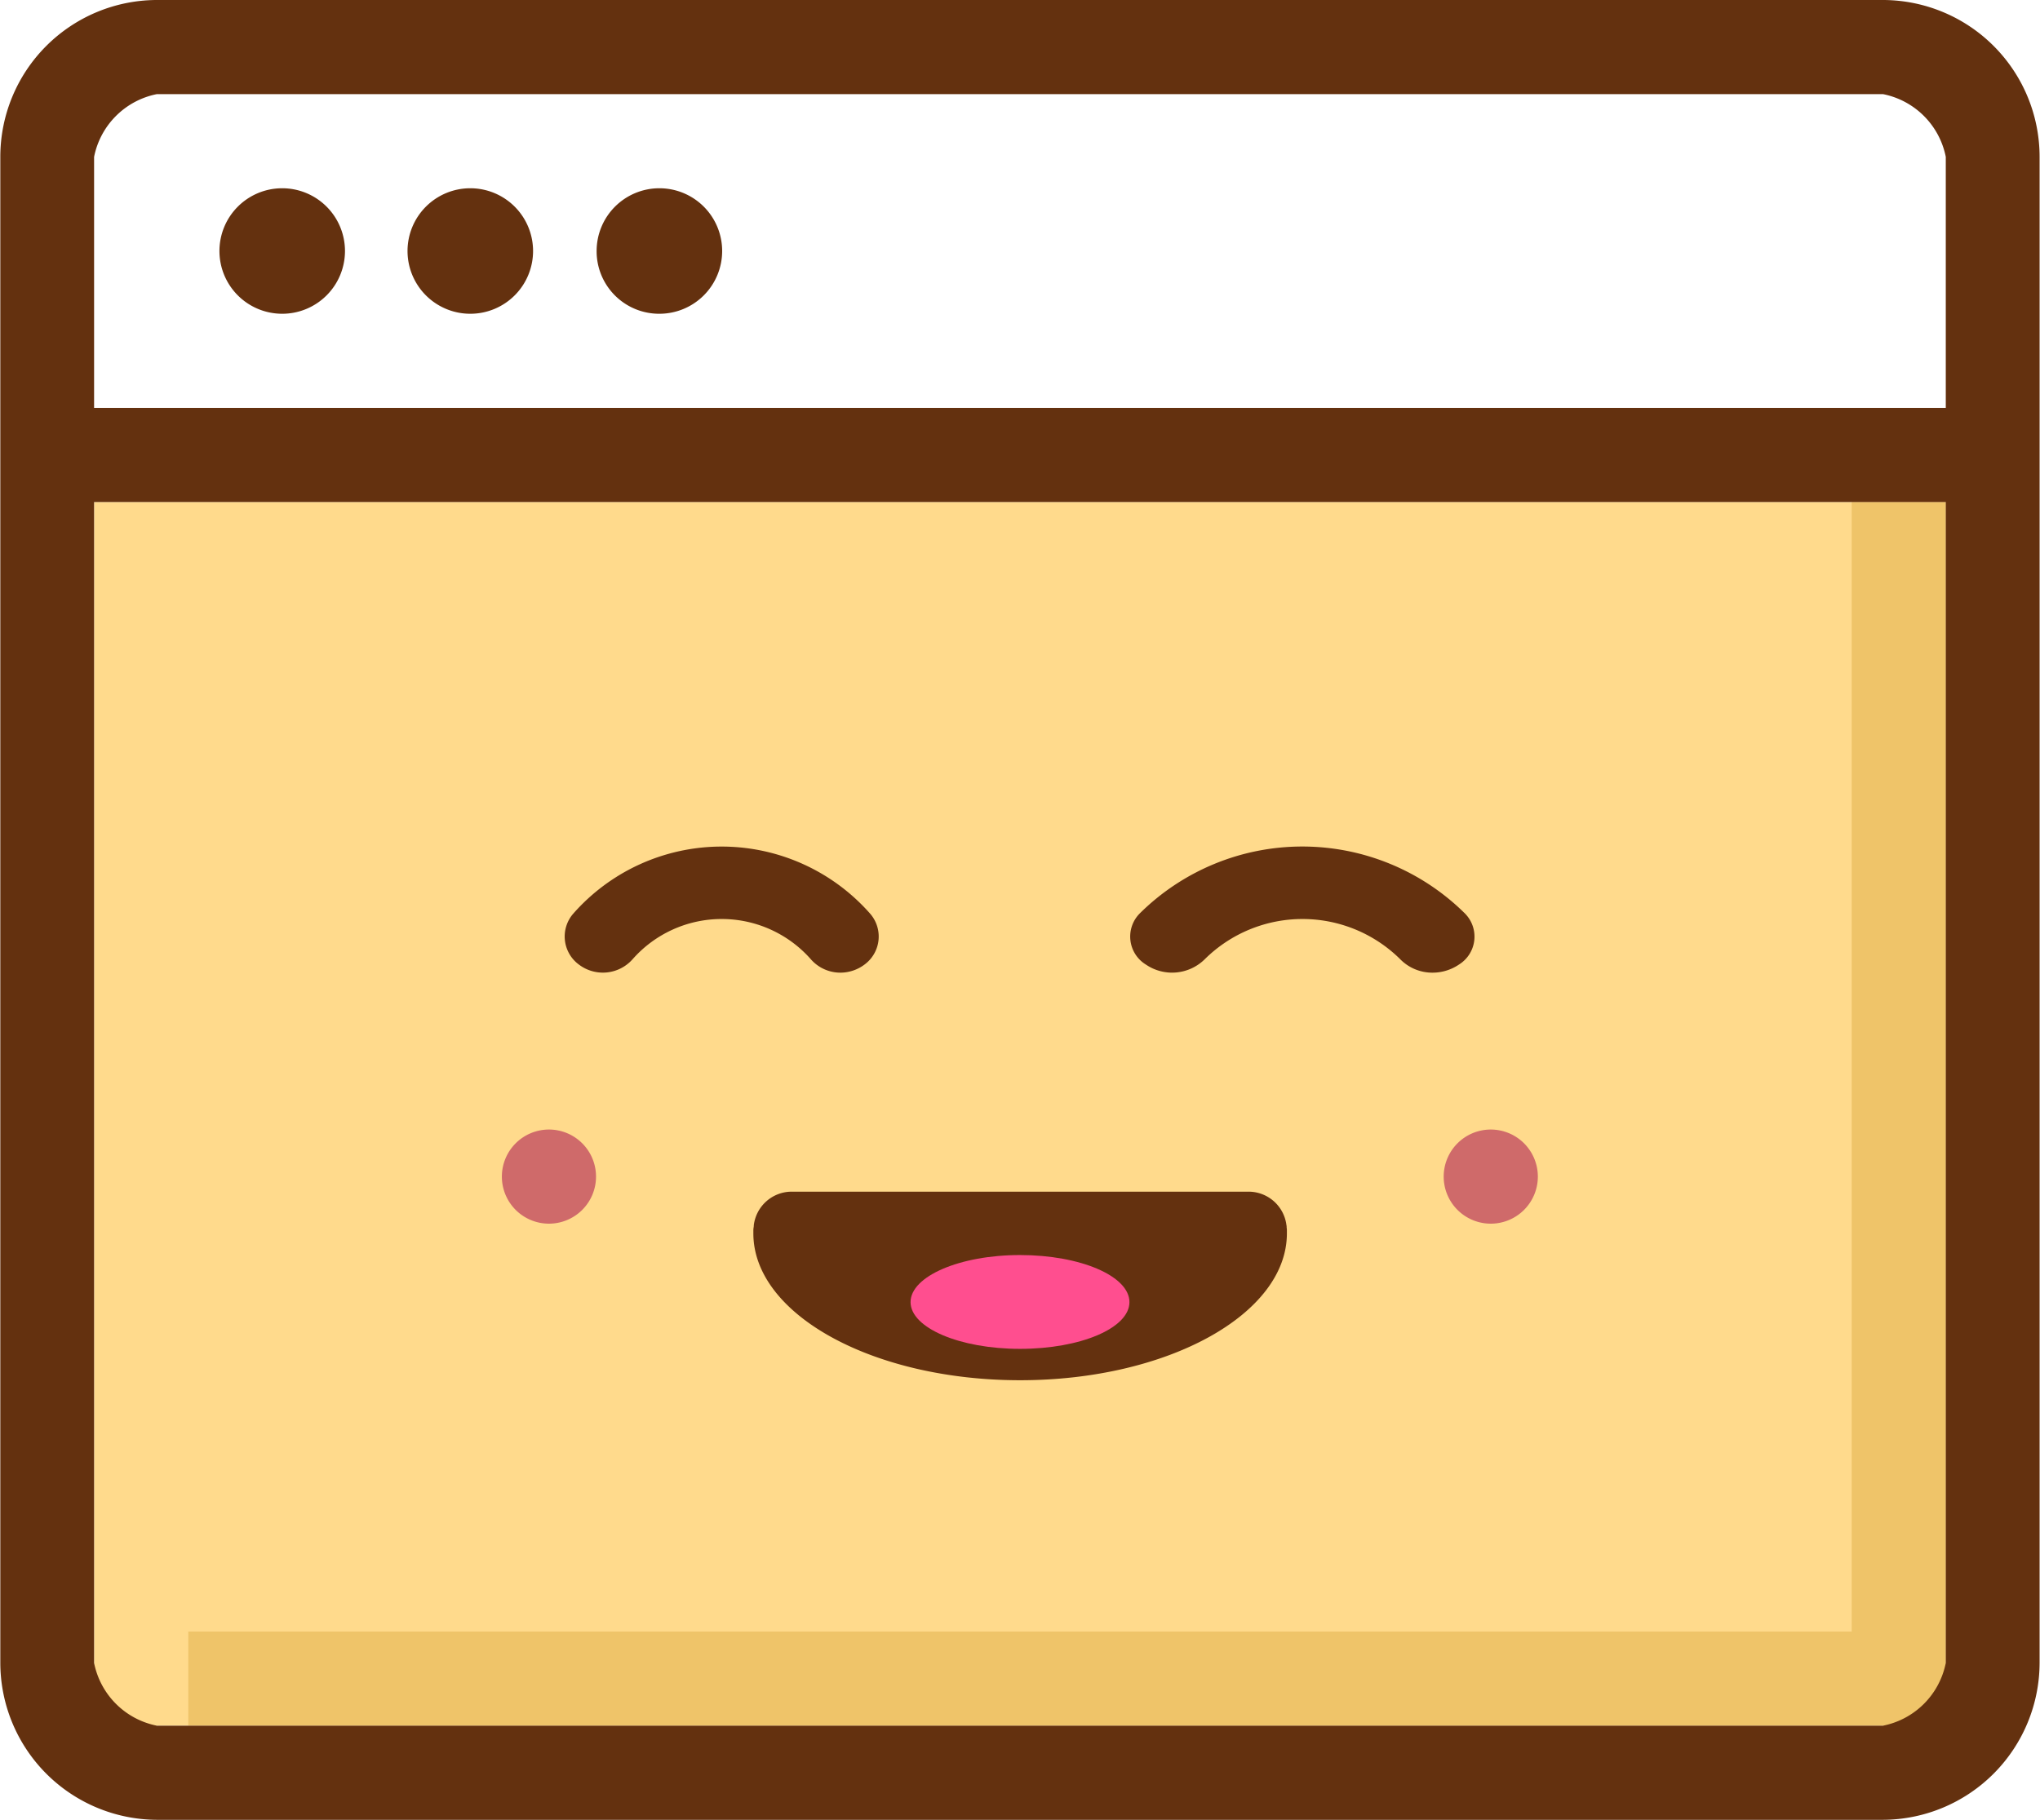 <svg xmlns="http://www.w3.org/2000/svg" width="130" height="116" viewBox="0 0 65 58"><defs><style>.icon-friendly-cls-3{fill-rule:evenodd;fill:#64310f}</style></defs><path fill="#ffda8c" d="M3 16h59v39H3z"/><path fill="#efc469" fill-rule="evenodd" d="M62 16v39H6v-3h53V16h3z"/><path d="M60.01 0H4.986A5 5 0 0 0 .01 5v47.99A5.011 5.011 0 0 0 4.986 58H60.01a5.012 5.012 0 0 0 4.977-5.01V5a5 5 0 0 0-4.977-5zM4.998 3h55a2.544 2.544 0 0 1 2 2v8h-59V5a2.544 2.544 0 0 1 2-2zm55 52h-55a2.544 2.544 0 0 1-2-2V16h59v37a2.544 2.544 0 0 1-2 2zm-51-45a2 2 0 1 0-2.006-2 2 2 0 0 0 2.006 2zm5.993 0a2 2 0 1 0-2.006-2 2 2 0 0 0 2.013 2zM21 10a2 2 0 1 0-1.99-2 1.992 1.992 0 0 0 1.988 2z" class="icon-friendly-cls-3"/><path d="M26.78 31a1.249 1.249 0 0 1-.947-.43 3.785 3.785 0 0 0-5.675 0 1.263 1.263 0 0 1-1.715.17 1.109 1.109 0 0 1-.178-1.62 6.3 6.3 0 0 1 9.46 0 1.108 1.108 0 0 1-.177 1.62 1.284 1.284 0 0 1-.768.26zm18.871 0a1.43 1.43 0 0 1-1.038-.43 4.423 4.423 0 0 0-6.224 0 1.482 1.482 0 0 1-1.881.17 1.046 1.046 0 0 1-.2-1.62 7.357 7.357 0 0 1 10.375 0 1.047 1.047 0 0 1-.194 1.62 1.5 1.5 0 0 1-.838.26zm-4.647 8.2a.716.716 0 0 0-.008-.08c0-.03 0-.05-.006-.07a1.218 1.218 0 0 0-1.211-1.07h-14.55a1.218 1.218 0 0 0-1.211 1.07c0 .02 0 .04-.006.07a.716.716 0 0 0-.008.08.117.117 0 0 1 0 .02v.09c0 2.58 3.806 4.68 8.5 4.68s8.5-2.1 8.5-4.68v-.09a.117.117 0 0 1 0-.02z" class="icon-friendly-cls-3"/><path fill="#ff4e8f" fill-rule="evenodd" d="M32.5 40c1.926 0 3.487.67 3.487 1.5s-1.561 1.49-3.487 1.49-3.487-.67-3.487-1.49S30.574 40 32.5 40z"/><path fill="#cf6a6a" fill-rule="evenodd" d="M47.5 36a1.5 1.5 0 1 1-1.5 1.5 1.5 1.5 0 0 1 1.5-1.5zm-30 0a1.5 1.5 0 1 1-1.509 1.5A1.5 1.5 0 0 1 17.5 36z"/></svg>
